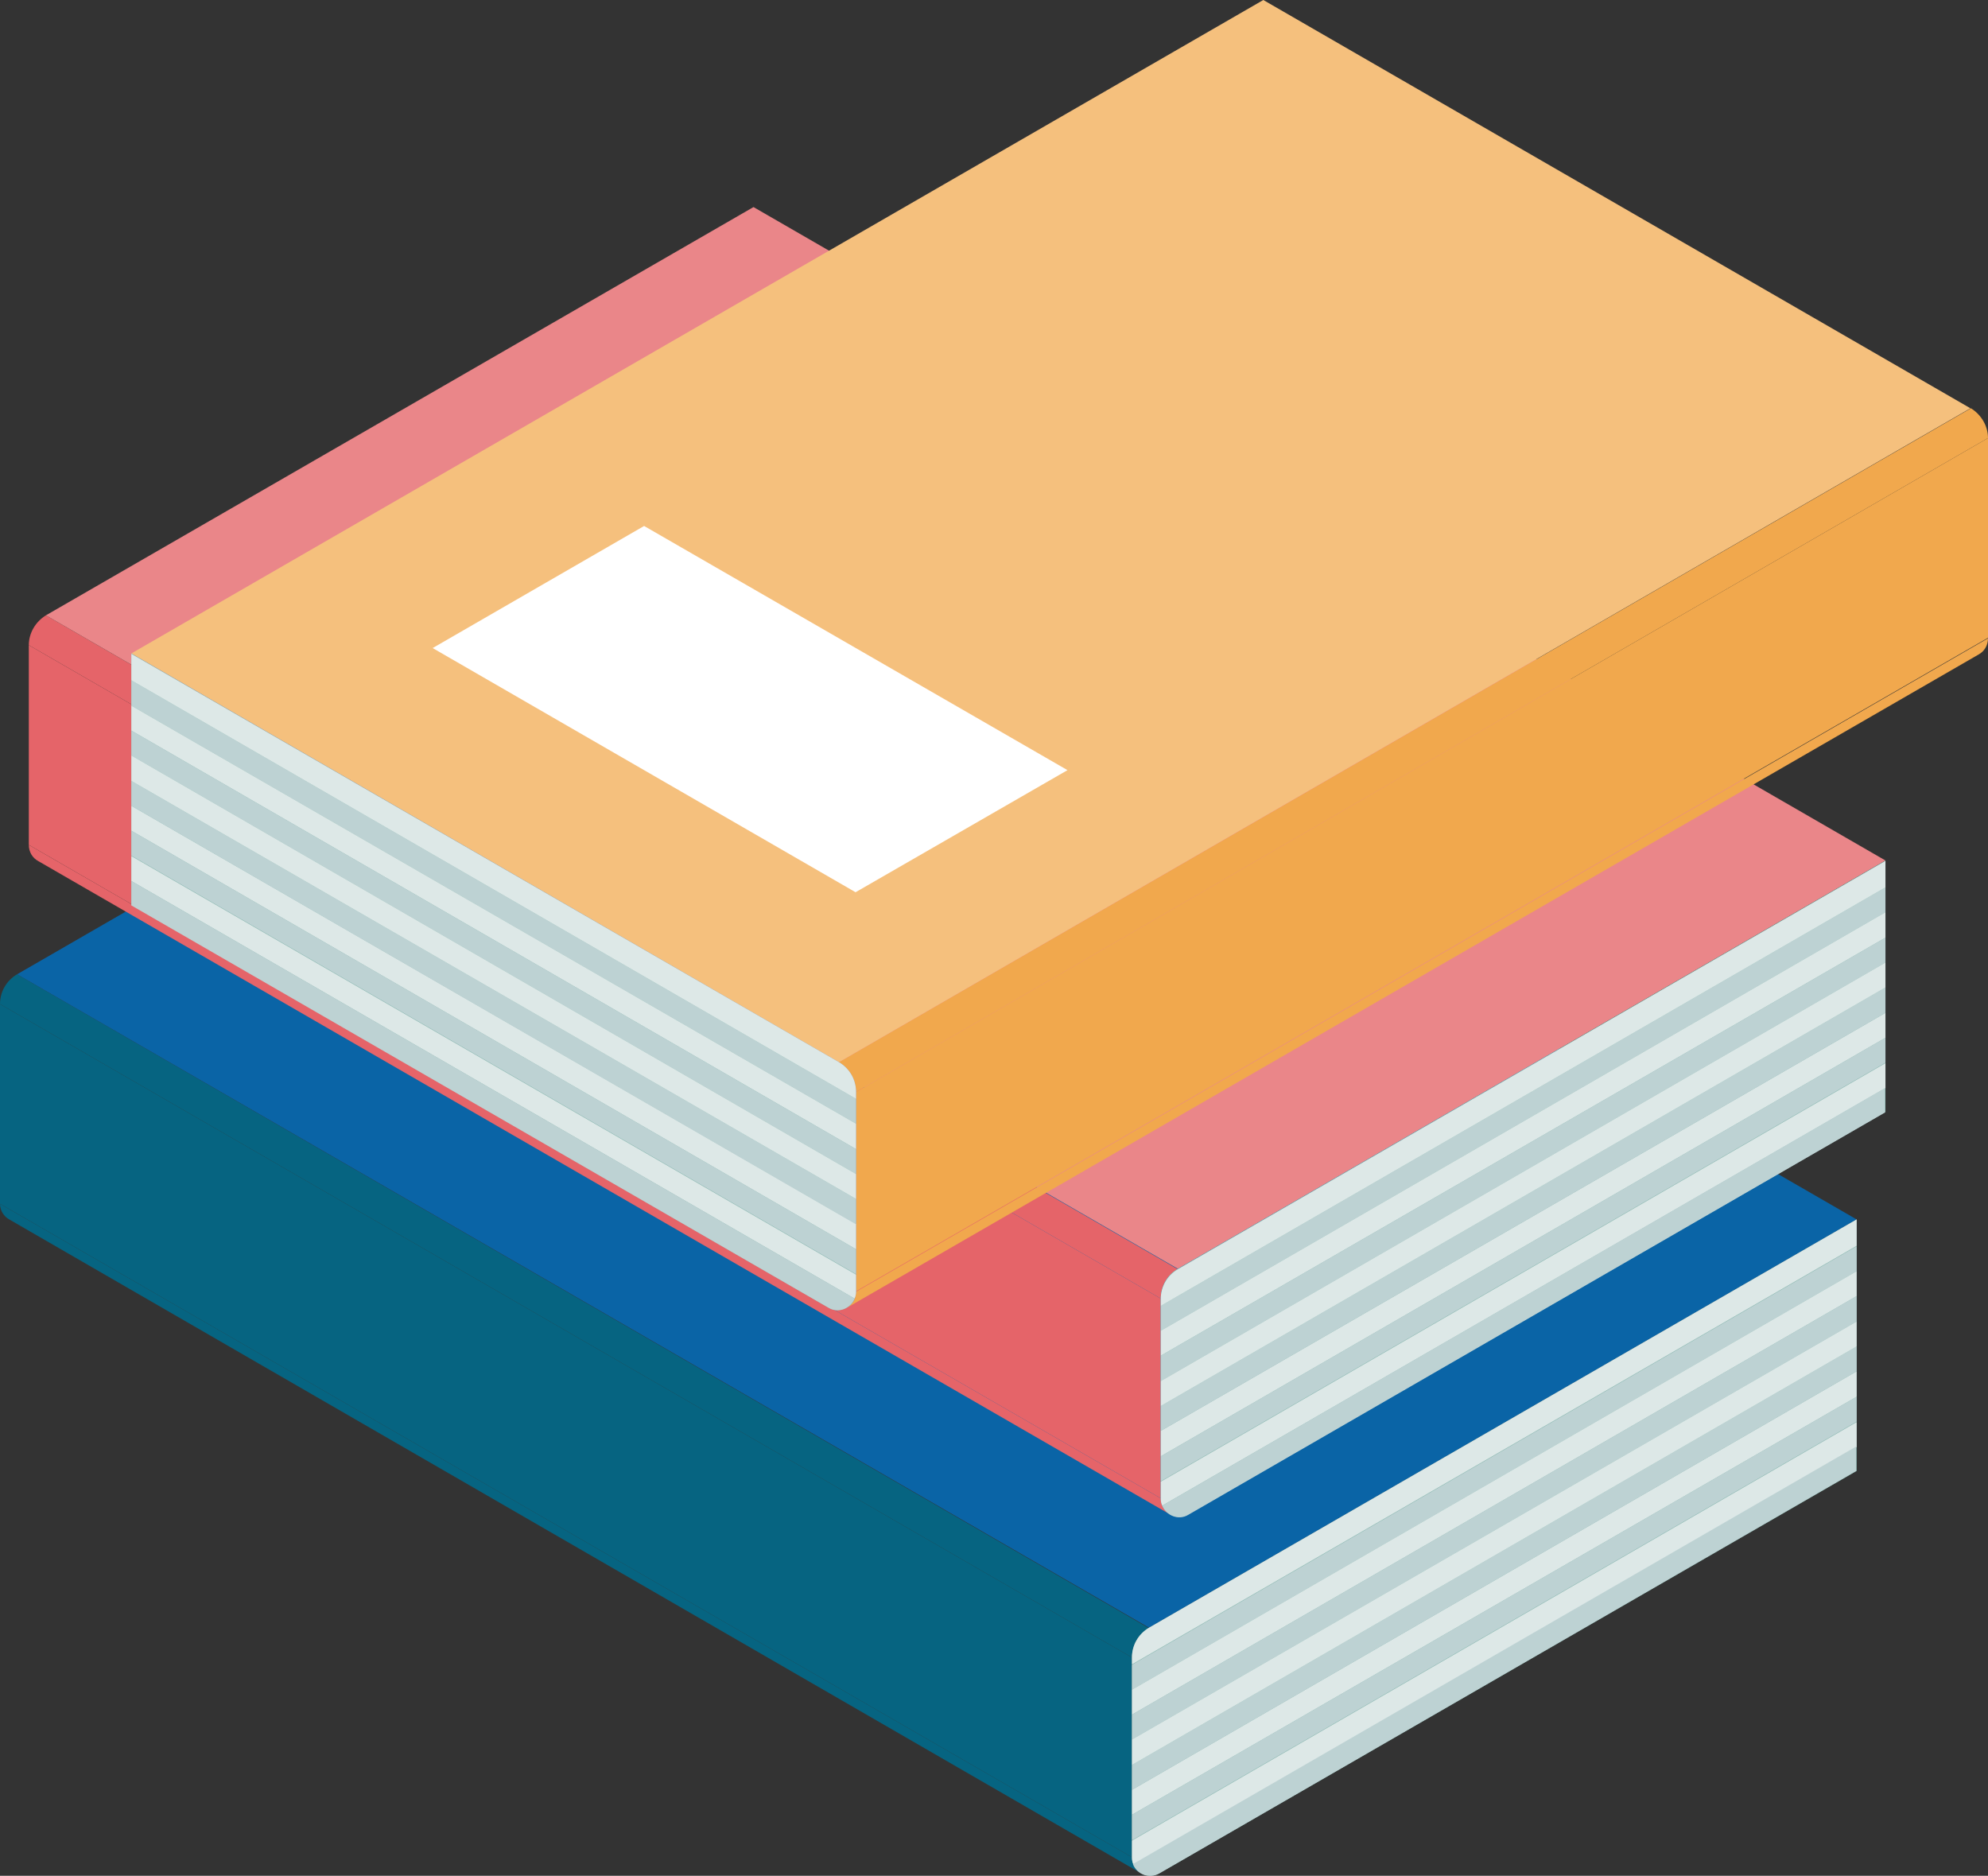 <?xml version="1.0" encoding="utf-8"?>
<!-- Generator: Adobe Illustrator 27.5.0, SVG Export Plug-In . SVG Version: 6.00 Build 0)  -->
<svg version="1.1" id="レイヤー_1" xmlns="http://www.w3.org/2000/svg" xmlns:xlink="http://www.w3.org/1999/xlink" x="0px"
	 y="0px" width="40.71px" height="38.41px" viewBox="0 0 40.71 38.41" style="enable-background:new 0 0 40.71 38.41;"
	 xml:space="preserve">
<rect x="0" y="0" width="40.71" height="38.41" fill="#333333" stroke="none"/>
<style type="text/css">
	.st0{fill:#066481;}
	.st1{fill:#0A64A6;}
	.st2{fill:#89B7B0;}
	.st3{fill:#DDE8E7;}
	.st4{fill:#BDD2D3;}
	.st5{fill:#C8DDDA;}
	.st6{fill:#E56469;}
	.st7{fill:#EA8689;}
	.st8{fill:#F1A84D;}
	.st9{fill:#F5C07D;}
	.st10{fill:#FFFFFF;}
</style>
<polygon class="st0" points="23.18,33.94 0,20.56 0,24.65 23.18,38.03 "/>
<path class="st0" d="M23.18,38.03c0,0.15,0.08,0.26,0.19,0.33L0.19,24.97C0.08,24.91,0,24.79,0,24.65L23.18,38.03"/>
<path class="st0" d="M23.18,33.94L0,20.56c0-0.25,0.13-0.48,0.35-0.61l23.18,13.39C23.31,33.46,23.18,33.69,23.18,33.94"/>
<polygon class="st1" points="0.35,19.95 23.53,33.33 38.02,24.97 14.84,11.59 "/>
<path class="st2" d="M23.53,33.33c-0.22,0.13-0.35,0.36-0.35,0.61v4.09c0,0.29,0.31,0.47,0.56,0.33l14.28-8.24v-5.15L23.53,33.33z"
	/>
<polygon class="st3" points="23.18,37.16 38.02,28.6 38.02,28.08 23.18,36.65 "/>
<polygon class="st4" points="23.18,37.68 38.02,29.11 38.02,28.6 23.18,37.16 "/>
<polygon class="st4" points="23.18,36.65 38.02,28.08 38.02,27.57 23.18,36.14 "/>
<path class="st3" d="M23.18,38.04c0,0.05,0.01,0.1,0.03,0.14l14.81-8.55v-0.51l-14.84,8.57V38.04z"/>
<path class="st4" d="M23.74,38.36l14.27-8.24v-0.5l-14.81,8.55C23.28,38.38,23.53,38.48,23.74,38.36"/>
<polygon class="st4" points="38.02,25.52 23.18,34.09 23.18,34.6 38.02,26.03 "/>
<polygon class="st3" points="23.18,34.6 23.18,35.11 38.02,26.54 38.02,26.03 "/>
<polygon class="st4" points="23.18,35.62 38.02,27.06 38.02,26.54 23.18,35.11 "/>
<path class="st3" d="M38.02,24.97l-14.49,8.36c-0.22,0.13-0.35,0.36-0.35,0.61v0.14l14.84-8.57V24.97z"/>
<polygon class="st3" points="23.18,36.14 38.02,27.57 38.02,27.06 23.18,35.62 "/>
<polygon class="st5" points="6.76,20.04 11.09,22.54 19.76,17.53 15.42,15.03 "/>
<polygon class="st6" points="23.77,26.59 0.59,13.21 0.59,17.3 23.77,30.68 "/>
<path class="st6" d="M23.77,30.68c0,0.15,0.08,0.26,0.19,0.33L0.78,17.63c-0.11-0.06-0.19-0.18-0.19-0.33L23.77,30.68"/>
<path class="st6" d="M23.77,26.59L0.59,13.21c0-0.25,0.14-0.48,0.35-0.61l23.18,13.39C23.9,26.11,23.77,26.34,23.77,26.59"/>
<polygon class="st7" points="0.94,12.6 24.12,25.98 38.61,17.62 15.43,4.24 "/>
<path class="st2" d="M24.12,25.98c-0.22,0.12-0.35,0.36-0.35,0.61v4.09c0,0.29,0.31,0.47,0.56,0.33l14.28-8.24v-5.15L24.12,25.98z"
	/>
<polygon class="st3" points="23.77,29.82 38.61,21.25 38.61,20.74 23.77,29.3 "/>
<polygon class="st4" points="23.77,30.33 38.61,21.76 38.61,21.25 23.77,29.82 "/>
<polygon class="st4" points="23.77,29.3 38.61,20.74 38.61,20.22 23.77,28.79 "/>
<path class="st3" d="M23.77,30.69c0,0.05,0.01,0.1,0.03,0.14l14.81-8.55v-0.51l-14.84,8.57V30.69z"/>
<path class="st4" d="M24.33,31.02l14.27-8.24v-0.5L23.8,30.83C23.88,31.03,24.13,31.14,24.33,31.02"/>
<polygon class="st4" points="38.61,18.17 23.77,26.74 23.77,27.25 38.61,18.68 "/>
<polygon class="st3" points="23.77,27.25 23.77,27.76 38.61,19.2 38.61,18.68 "/>
<polygon class="st4" points="23.77,28.28 38.61,19.71 38.61,19.2 23.77,27.76 "/>
<path class="st3" d="M38.61,17.63l-14.49,8.36c-0.22,0.13-0.35,0.36-0.35,0.61v0.14l14.84-8.57V17.63z"/>
<polygon class="st3" points="23.77,28.79 38.61,20.22 38.61,19.71 23.77,28.28 "/>
<polygon class="st5" points="7.35,12.69 11.68,15.19 20.35,10.19 16.01,7.69 "/>
<polygon class="st8" points="17.53,22.36 40.71,8.97 40.71,13.06 17.53,26.44 "/>
<path class="st8" d="M17.53,26.45c0,0.15-0.08,0.26-0.19,0.33l23.18-13.38c0.11-0.06,0.19-0.18,0.19-0.33L17.53,26.45"/>
<path class="st8" d="M17.53,22.36L40.71,8.97c0-0.25-0.14-0.48-0.35-0.61L17.18,21.75C17.39,21.87,17.53,22.1,17.53,22.36"/>
<polygon class="st9" points="40.35,8.36 17.18,21.75 2.69,13.38 25.87,0 "/>
<path class="st2" d="M17.18,21.75c0.22,0.13,0.35,0.36,0.35,0.61v4.09c0,0.29-0.31,0.47-0.56,0.33L2.69,18.53v-5.15L17.18,21.75z"/>
<polygon class="st3" points="17.53,25.58 2.69,17.01 2.69,16.5 17.53,25.06 "/>
<polygon class="st4" points="17.53,26.09 2.69,17.52 2.69,17.01 17.53,25.58 "/>
<polygon class="st4" points="17.53,25.07 2.69,16.5 2.69,15.99 17.53,24.55 "/>
<path class="st3" d="M17.53,26.45c0,0.05-0.01,0.1-0.03,0.14L2.69,18.04v-0.51l14.84,8.57V26.45z"/>
<path class="st4" d="M16.97,26.78L2.69,18.54v-0.5l14.81,8.55C17.42,26.79,17.17,26.9,16.97,26.78"/>
<polygon class="st4" points="2.69,13.93 17.53,22.5 17.53,23.01 2.69,14.45 "/>
<polygon class="st3" points="17.53,23.01 17.53,23.53 2.69,14.96 2.69,14.45 "/>
<polygon class="st4" points="17.53,24.04 2.69,15.47 2.69,14.96 17.53,23.53 "/>
<path class="st3" d="M2.69,13.39l14.49,8.36c0.22,0.13,0.35,0.36,0.35,0.61v0.14L2.69,13.93V13.39z"/>
<polygon class="st3" points="17.53,24.55 2.69,15.99 2.69,15.47 17.53,24.04 "/>
<polygon class="st10" points="21.86,15.77 17.52,18.27 8.86,13.27 13.19,10.77 "/>
</svg>
